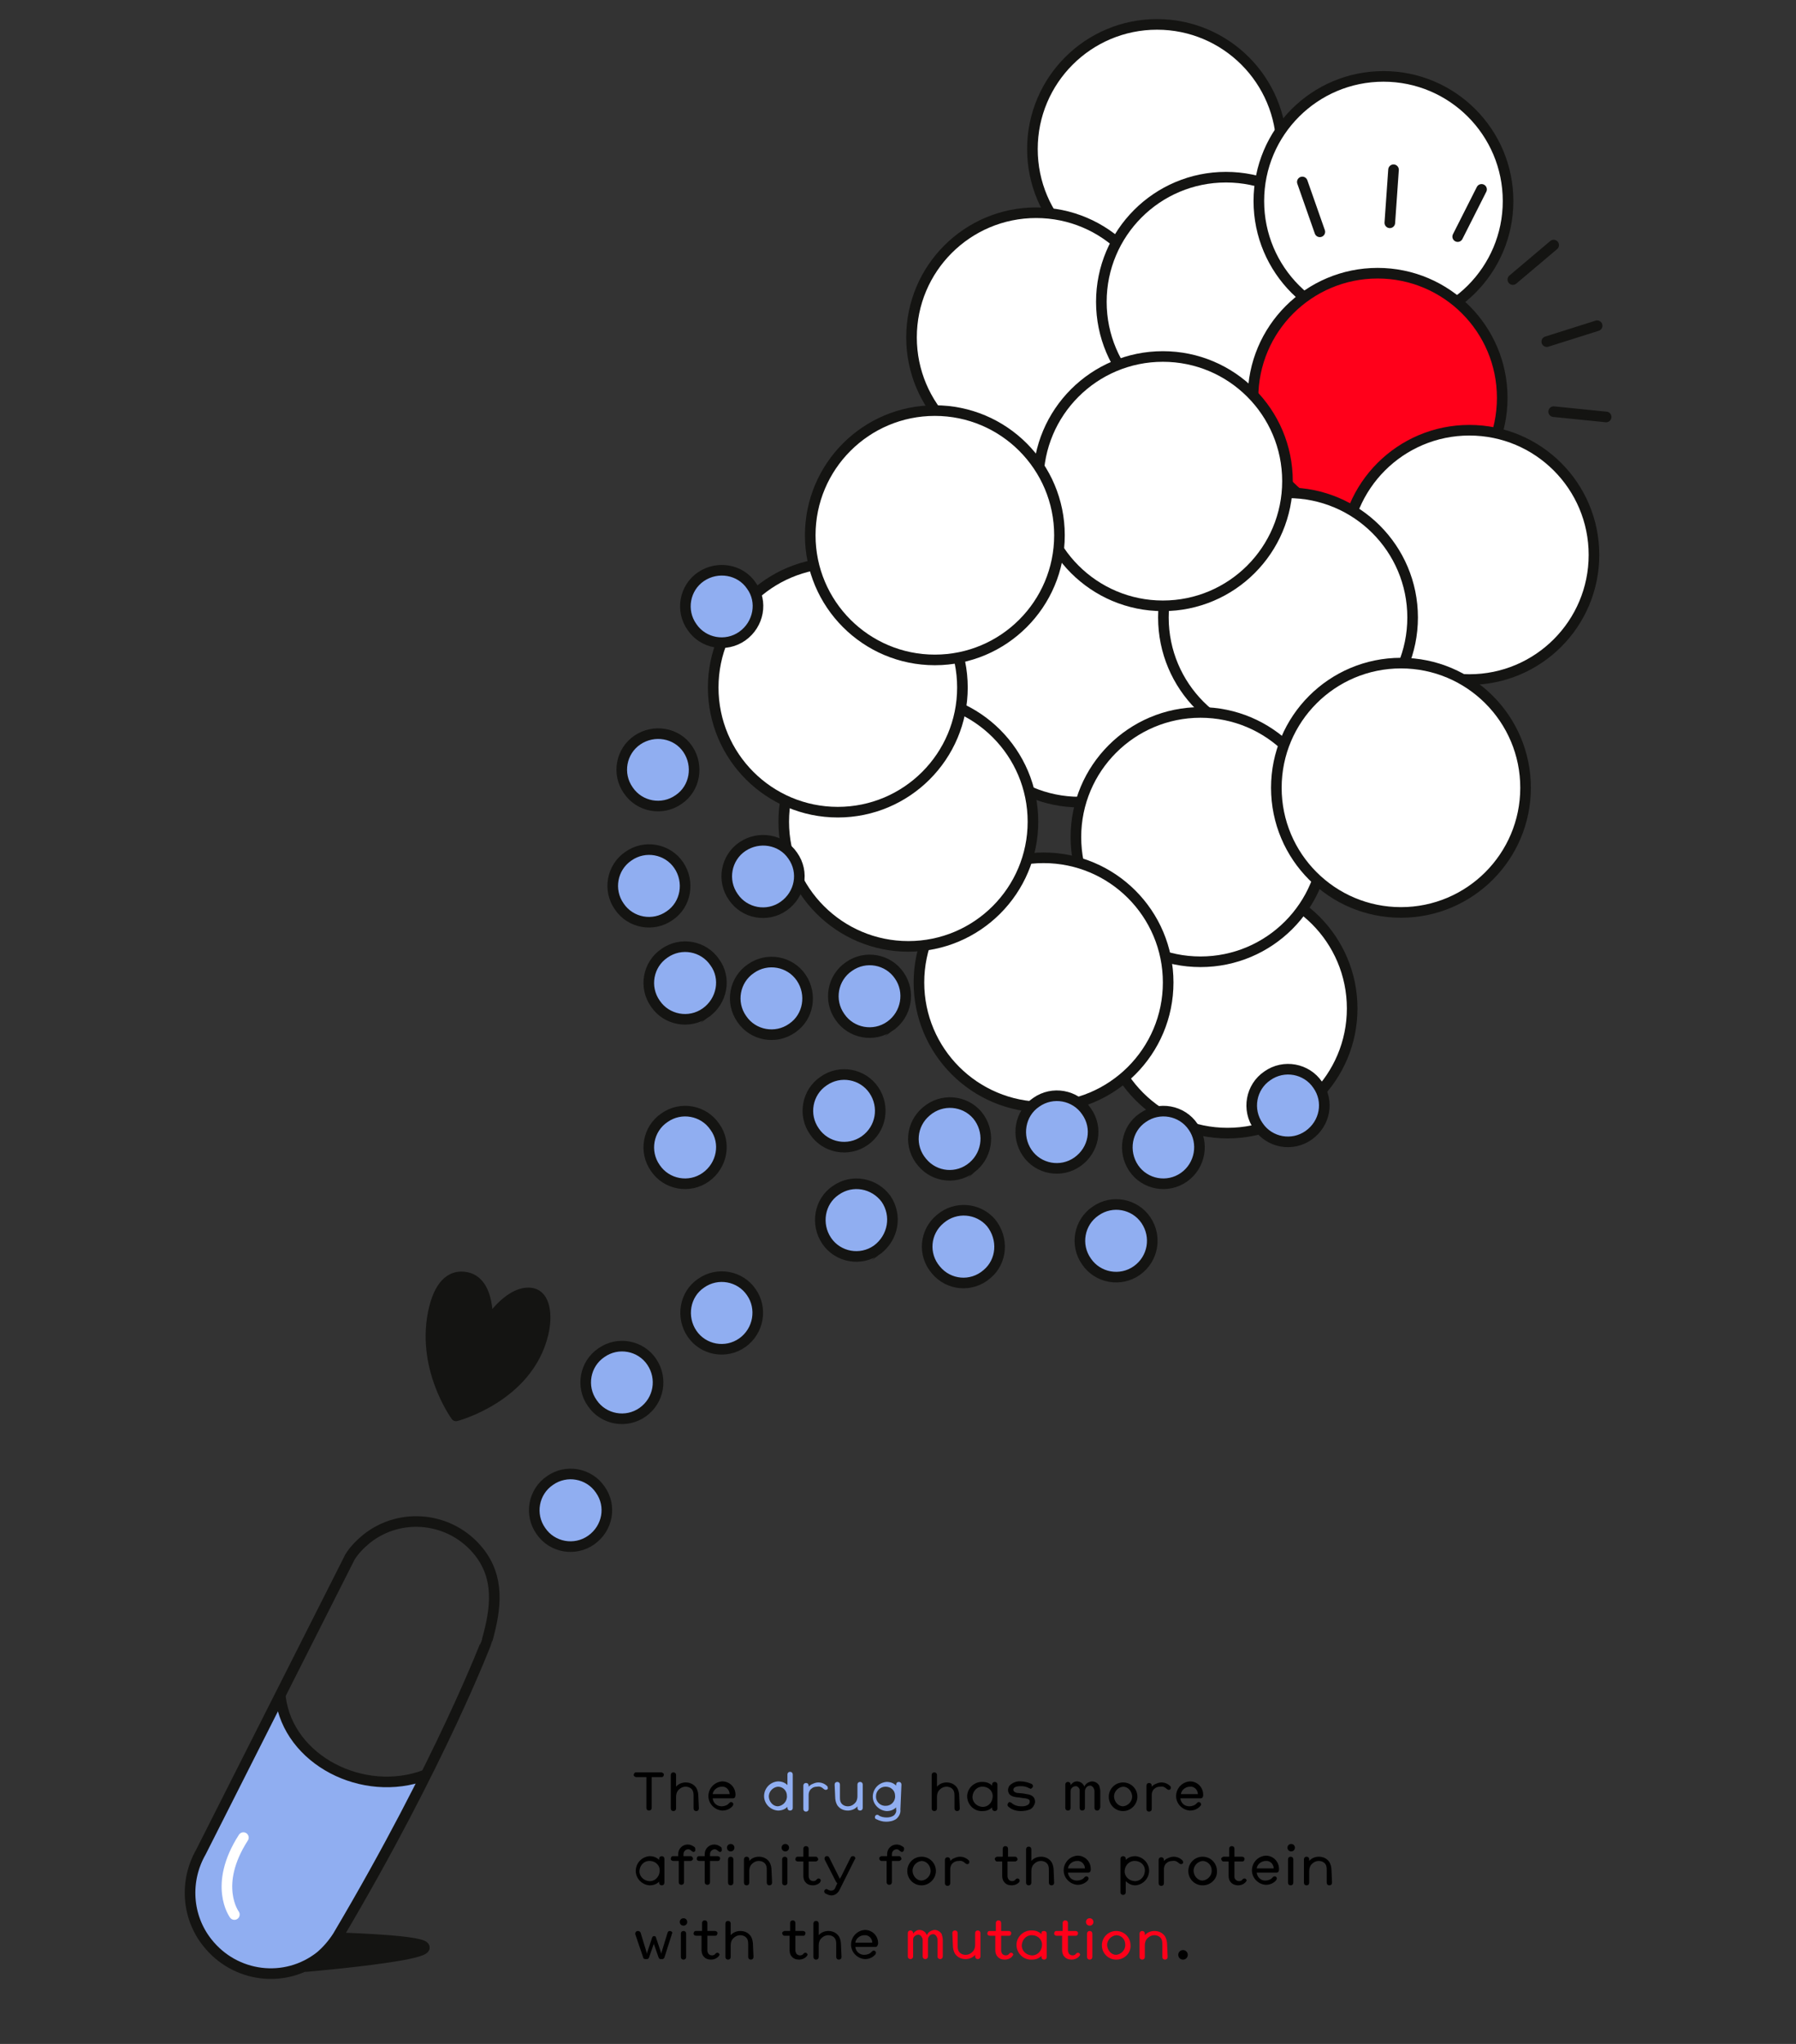 <?xml version="1.0" encoding="UTF-8"?> <!-- Generator: Adobe Illustrator 23.1.1, SVG Export Plug-In . SVG Version: 6.00 Build 0) --> <svg xmlns="http://www.w3.org/2000/svg" xmlns:xlink="http://www.w3.org/1999/xlink" id="Calque_1" x="0px" y="0px" viewBox="0 0 338.7 385.3" style="enable-background:new 0 0 338.7 385.3;" xml:space="preserve"><rect x="0" y="0" width="338.7" height="385.3" fill="#333333" stroke="none"/> <style type="text/css"> .st0{fill:#FFFFFF;stroke:#141412;stroke-width:2;stroke-linecap:round;stroke-linejoin:round;} .st1{fill:#FF001A;stroke:#141412;stroke-width:2;stroke-linecap:round;stroke-linejoin:round;} .st2{fill:#141412;stroke:#141412;stroke-width:2;stroke-linecap:round;stroke-linejoin:round;} .st3{fill:#90AEF1;} .st4{fill:none;stroke:#141412;stroke-width:2;stroke-linecap:round;stroke-linejoin:round;} .st5{fill:none;stroke:#FFFFFF;stroke-width:2;stroke-linecap:round;stroke-linejoin:round;} .st6{fill:#90AEF1;stroke:#141412;stroke-width:2;stroke-miterlimit:10;} .st7{fill:#FF001A;} </style> <title>TREATMENTPlan de travail 1 copie 16</title> <circle class="st0" cx="218.2" cy="28.1" r="23.5"></circle> <circle class="st0" cx="203.6" cy="127.7" r="23.5"></circle> <circle class="st0" cx="195.4" cy="63.6" r="23.5"></circle> <circle class="st0" cx="231.2" cy="56.9" r="23.5"></circle> <circle class="st0" cx="260.9" cy="37.9" r="23.5"></circle> <circle class="st1" cx="259.8" cy="75" r="23.5"></circle> <circle class="st0" cx="277.1" cy="104.6" r="23.5"></circle> <circle class="st0" cx="242.9" cy="116.4" r="23.5"></circle> <circle class="st0" cx="219.3" cy="90.7" r="23.5"></circle> <circle class="st0" cx="231.5" cy="190.1" r="23.5"></circle> <circle class="st0" cx="226.4" cy="157.8" r="23.5"></circle> <circle class="st0" cx="196.8" cy="185.2" r="23.5"></circle> <circle class="st0" cx="264.2" cy="148.5" r="23.5"></circle> <circle class="st0" cx="171.3" cy="154.9" r="23.5"></circle> <circle class="st0" cx="158" cy="129.6" r="23.5"></circle> <circle class="st0" cx="176.3" cy="100.9" r="23.5"></circle> <path class="st2" d="M57.8,370.7c0,0,45.3-3.9,6.6-5.4C62.6,367.5,60.4,369.3,57.8,370.7z"></path> <path class="st3" d="M52.8,320c1.5,11.8,15.6,19,27.3,14.6L64,364.5c0,0-5.6,10.7-18.2,6.6c0,0-10.8-3.6-10-15.2c0,0,0-2.7,2.3-7.2 L52.8,320z"></path> <path class="st4" d="M52.9,320c1.5,11.8,15.6,19,27.3,14.6"></path> <path class="st5" d="M44.2,360.9c0,0-4.1-5.5,1.7-14.5"></path> <path class="st4" d="M63.7,365c-0.9,1.4-2,2.7-3.3,3.8c-6.6,5.2-16.1,4-21.3-2.6c-3.9-4.9-4.3-11.7-1.2-17.1l28.1-55.6 c0.8-1.3,1.9-2.4,3.1-3.4c6.5-5.2,16-4.1,21.2,2.4c3.9,4.9,3.3,10.5,1.6,16.6C91.9,309.1,83.3,331.9,63.7,365z"></path> <path class="st6" d="M111.5,290.3c-3.1,2.2-7.4,1.4-9.5-1.7c-2.2-3.1-1.4-7.4,1.7-9.5c3.1-2.2,7.4-1.4,9.5,1.7c0,0,0,0,0,0 C115.4,283.9,114.6,288.1,111.5,290.3z"></path> <path class="st6" d="M140,253.1c-3.1,2.2-7.4,1.4-9.5-1.7s-1.4-7.4,1.7-9.5c3.1-2.2,7.4-1.4,9.5,1.7 C143.8,246.6,143.1,250.9,140,253.1C140,253.1,140,253.1,140,253.1z"></path> <path class="st6" d="M133.1,221.9c-3.1,2.2-7.4,1.4-9.5-1.7c-2.2-3.1-1.4-7.4,1.7-9.5c3.1-2.2,7.4-1.4,9.5,1.7 C137,215.4,136.2,219.7,133.1,221.9C133.1,221.9,133.1,221.9,133.1,221.9z"></path> <path class="st6" d="M133.1,190.9c-3.1,2.2-7.4,1.4-9.5-1.7c-2.2-3.1-1.4-7.4,1.7-9.5c3.1-2.2,7.4-1.4,9.5,1.7c0,0,0,0,0,0 C137,184.4,136.2,188.7,133.1,190.9C133.1,190.8,133.1,190.8,133.1,190.9z"></path> <path class="st6" d="M126.3,172.6c-3.1,2.2-7.4,1.4-9.5-1.7c-2.2-3.1-1.4-7.4,1.7-9.5c3.1-2.2,7.4-1.4,9.5,1.7 C130.1,166.2,129.4,170.5,126.3,172.6C126.3,172.6,126.3,172.6,126.3,172.6z"></path> <path class="st6" d="M128,150.7c-3.1,2.2-7.4,1.4-9.5-1.7c-2.2-3.1-1.4-7.4,1.7-9.5s7.4-1.4,9.5,1.7c0,0,0,0,0,0 C131.8,144.3,131.1,148.6,128,150.7C128,150.7,128,150.7,128,150.7z"></path> <path class="st6" d="M140,119.9c-3.1,2.2-7.4,1.4-9.5-1.7c-2.2-3.1-1.4-7.4,1.7-9.5s7.4-1.4,9.5,1.7c0,0,0,0,0,0 C143.9,113.4,143.1,117.7,140,119.9z"></path> <path class="st6" d="M149.4,193.8c-3.1,2.2-7.4,1.4-9.5-1.7c-2.2-3.1-1.4-7.4,1.7-9.5c3.1-2.2,7.4-1.4,9.5,1.7c0,0,0,0,0,0 C153.2,187.4,152.5,191.7,149.4,193.8z"></path> <path class="st6" d="M163.1,215c-3.1,2.2-7.4,1.4-9.5-1.7c-2.2-3.1-1.4-7.4,1.7-9.5c3.1-2.2,7.4-1.4,9.5,1.7c0,0,0,0,0,0 C166.9,208.6,166.2,212.8,163.1,215z"></path> <path class="st6" d="M183.5,219.9c-2.9,2.5-7.2,2.1-9.6-0.8c-2.5-2.9-2.1-7.2,0.8-9.6c2.9-2.5,7.2-2.1,9.6,0.7 C186.7,213.1,186.4,217.4,183.5,219.9C183.5,219.8,183.5,219.8,183.5,219.9z"></path> <path class="st6" d="M165.4,235.6c-3.1,2.2-7.4,1.4-9.5-1.7s-1.4-7.4,1.7-9.5c3.1-2.2,7.3-1.4,9.5,1.6 C169.2,229.1,168.5,233.3,165.4,235.6C165.4,235.5,165.4,235.5,165.4,235.6z"></path> <path class="st6" d="M186.1,240.2c-2.9,2.5-7.2,2.1-9.6-0.8c-2.5-2.9-2.1-7.2,0.8-9.6c2.9-2.5,7.2-2.1,9.6,0.7 C189.3,233.5,189,237.8,186.1,240.2z"></path> <path class="st6" d="M203.2,219c-3.1,2.2-7.4,1.4-9.5-1.7s-1.4-7.4,1.7-9.5c3.1-2.2,7.4-1.4,9.5,1.7 C207.1,212.6,206.3,216.8,203.2,219C203.2,219,203.2,219,203.2,219z"></path> <path class="st6" d="M223.3,221.9c-3.1,2.2-7.4,1.4-9.5-1.7s-1.4-7.4,1.7-9.5c3.1-2.2,7.4-1.4,9.5,1.7 C227.1,215.4,226.4,219.7,223.3,221.9C223.3,221.9,223.3,221.9,223.3,221.9z"></path> <path class="st6" d="M214.4,239.5c-3.1,2.2-7.4,1.4-9.5-1.7c-2.2-3.1-1.4-7.4,1.7-9.5c3.1-2.2,7.4-1.4,9.5,1.7c0,0,0,0,0,0 C218.2,233.1,217.5,237.3,214.4,239.5z"></path> <path class="st6" d="M246.8,214c-3.1,2.2-7.4,1.4-9.5-1.7c-2.2-3.1-1.4-7.4,1.7-9.5c3.1-2.2,7.4-1.4,9.5,1.7c0,0,0,0,0,0 C250.7,207.6,249.9,211.8,246.8,214z"></path> <path class="st6" d="M167.9,193.4c-3.1,2.2-7.4,1.4-9.5-1.7c-2.2-3.1-1.4-7.4,1.7-9.5c3.1-2.2,7.4-1.4,9.5,1.7c0,0,0,0,0,0 C171.7,186.9,171,191.2,167.9,193.4C167.9,193.3,167.9,193.3,167.9,193.4z"></path> <path class="st6" d="M147.8,170.8c-3.1,2.2-7.4,1.4-9.5-1.7c-2.2-3.1-1.4-7.4,1.7-9.5s7.4-1.4,9.5,1.7c0,0,0,0,0,0 C151.7,164.4,150.9,168.6,147.8,170.8z"></path> <path class="st6" d="M121.2,266.2c-3.1,2.2-7.4,1.4-9.5-1.7c-2.2-3.1-1.4-7.4,1.7-9.5c3.1-2.2,7.4-1.4,9.5,1.7c0,0,0,0,0,0 C125,259.8,124.3,264,121.2,266.2z"></path> <path class="st2" d="M86,266.9c0,0,13.5-3.5,16.4-15.4c0.9-3.7,0.3-7.2-2-7.7c-3.8-0.8-7.9,4.6-8.5,6.2c0,0,0.9-9.3-4.9-9.3 c-1.3,0-3.8,0.6-5.1,5.9C79.2,257.6,86,266.9,86,266.9z"></path> <line class="st4" x1="293" y1="77.6" x2="302.9" y2="78.6"></line> <line class="st4" x1="291.7" y1="64.4" x2="301.2" y2="61.4"></line> <line class="st4" x1="285.3" y1="52.7" x2="293" y2="46.2"></line> <line class="st4" x1="274.9" y1="44.6" x2="279.4" y2="35.7"></line> <line class="st4" x1="262.1" y1="42" x2="262.8" y2="32"></line> <line class="st4" x1="248.9" y1="43.7" x2="245.6" y2="34.3"></line> <path d="M124.8,335h-1.9v5.8c0,0.3-0.2,0.5-0.5,0.5s-0.5-0.2-0.5-0.5V335H120c-0.2,0-0.5-0.2-0.5-0.4c0-0.2,0.2-0.5,0.4-0.5 c0,0,0,0,0,0h4.8c0.2,0,0.5,0.2,0.5,0.4C125.2,334.8,125,335,124.8,335C124.8,335,124.8,335,124.8,335z"></path> <path d="M131.8,340.9c0,0.3-0.2,0.5-0.5,0.5s-0.5-0.2-0.5-0.5v-2.3c0-0.3,0-0.6-0.1-0.9c-0.2-0.6-0.8-0.9-1.4-0.9 c-0.6,0-1.1,0.3-1.5,0.8c-0.2,0.3-0.3,0.7-0.3,1.1v2.2c0,0.3-0.2,0.5-0.5,0.5s-0.5-0.2-0.5-0.5v-6.3c0-0.3,0.2-0.5,0.5-0.5 s0.5,0.2,0.5,0.5v2.2c0.4-0.5,1.1-0.8,1.8-0.8c0.8,0,1.5,0.3,2,1c0.3,0.5,0.4,1.1,0.4,1.6L131.8,340.9z"></path> <path d="M138.2,339h-3.8c0.1,0.9,0.8,1.5,1.7,1.5c0.5,0,1.1-0.2,1.4-0.6c0.1-0.1,0.2-0.2,0.4-0.2c0.2,0,0.4,0.2,0.4,0.4c0,0,0,0,0,0 c0,0.1-0.1,0.2-0.1,0.3c-0.5,0.6-1.2,0.9-2,0.9c-1.5-0.1-2.7-1.4-2.6-2.9c0.1-1.4,1.2-2.5,2.6-2.6c1.4,0,2.5,1.1,2.5,2.5 c0,0,0,0.1,0,0.1C138.7,338.8,138.5,339,138.2,339C138.2,339,138.2,339,138.2,339z M136.1,336.8c-0.8,0-1.6,0.6-1.7,1.4h3.2 C137.6,337.4,136.9,336.7,136.1,336.8L136.1,336.8z"></path> <path class="st3" d="M149,341.3c-0.3,0-0.5-0.2-0.5-0.5l0,0v-0.2c-0.5,0.5-1.1,0.7-1.8,0.7c-1.5-0.1-2.7-1.4-2.6-2.9 c0.1-1.4,1.2-2.5,2.6-2.6c0.7,0,1.3,0.2,1.8,0.7v-2c0-0.3,0.2-0.5,0.5-0.5s0.5,0.2,0.5,0.5v6.3C149.5,341.2,149.2,341.3,149,341.3z M146.7,336.8c-1,0.1-1.8,1-1.7,2c0.1,0.9,0.8,1.7,1.7,1.7c1-0.1,1.8-1,1.7-2C148.4,337.6,147.7,336.8,146.7,336.8z"></path> <path class="st3" d="M155.7,337.4c-0.1,0-0.3-0.1-0.4-0.2c-0.3-0.3-0.7-0.5-1.2-0.4c-0.4,0-0.8,0.1-1.1,0.4 c-0.3,0.2-0.5,0.7-0.5,1.1v2.7c0,0.3-0.2,0.5-0.5,0.5s-0.5-0.2-0.5-0.5v-4.4c0-0.3,0.2-0.5,0.5-0.5s0.5,0.2,0.5,0.5v0.2 c0.2-0.2,0.4-0.4,0.7-0.5c0.4-0.2,0.8-0.3,1.1-0.3c0.6,0,1.2,0.2,1.7,0.7c0.1,0.1,0.1,0.2,0.1,0.3 C156.2,337.2,156,337.4,155.7,337.4C155.7,337.4,155.7,337.4,155.7,337.4z"></path> <path class="st3" d="M157.4,336.4c0-0.3,0.2-0.5,0.5-0.5s0.5,0.2,0.5,0.5v2.3c0,0.3,0,0.6,0.1,0.9c0.2,0.6,0.8,0.9,1.4,0.9 c0.6,0,1.1-0.3,1.5-0.8c0.2-0.3,0.3-0.7,0.3-1.1v-2.2c0-0.3,0.2-0.5,0.5-0.5s0.5,0.2,0.5,0.5v4.4c0,0.3-0.2,0.5-0.5,0.5 s-0.5-0.2-0.5-0.5v-0.3c-0.4,0.5-1.1,0.8-1.8,0.8c-0.8,0-1.5-0.3-2-1c-0.3-0.5-0.4-1.1-0.4-1.6L157.4,336.4z"></path> <path class="st3" d="M169.8,341.1c0.1,0.7-0.3,1.4-0.8,1.8c-0.6,0.4-1.3,0.5-1.9,0.5c-0.7,0-1.3-0.2-1.9-0.5 c-0.2-0.1-0.2-0.2-0.2-0.4c0-0.2,0.2-0.4,0.4-0.4c0,0,0,0,0,0c0.1,0,0.2,0,0.3,0.1c0.4,0.3,1,0.4,1.5,0.4c0.5,0,1-0.1,1.4-0.4 c0.3-0.3,0.5-0.7,0.4-1.1v-0.4c-0.5,0.5-1.1,0.7-1.8,0.7c-1.5-0.1-2.7-1.4-2.6-2.9c0.1-1.4,1.2-2.5,2.6-2.6c0.7,0,1.3,0.2,1.8,0.7 v-0.2c0-0.3,0.2-0.5,0.5-0.5s0.5,0.2,0.5,0.5L169.8,341.1z M167,336.8c-1,0-1.8,0.8-1.8,1.8c0,0,0,0,0,0.1c0,1,0.9,1.8,1.9,1.7 c1,0,1.8-0.9,1.7-1.9C168.8,337.5,168,336.8,167,336.8z"></path> <path d="M181,340.9c0,0.3-0.2,0.5-0.5,0.5s-0.5-0.2-0.5-0.5v-2.3c0-0.3,0-0.6-0.1-0.9c-0.2-0.6-0.8-0.9-1.4-0.9 c-0.6,0-1.1,0.3-1.5,0.8c-0.2,0.3-0.3,0.7-0.3,1.1v2.2c0,0.3-0.2,0.5-0.5,0.5s-0.5-0.2-0.5-0.5v-6.3c0-0.3,0.2-0.5,0.5-0.5 s0.5,0.2,0.5,0.5v2.2c0.4-0.5,1.1-0.8,1.8-0.8c0.8,0,1.5,0.3,2,1c0.3,0.5,0.4,1.1,0.4,1.6L181,340.9z"></path> <path d="M188.1,340.9c0,0.3-0.2,0.5-0.5,0.5s-0.5-0.2-0.5-0.5v-0.2c-0.5,0.5-1.1,0.7-1.8,0.7c-1.5,0.1-2.8-1.1-2.9-2.6 c-0.1-1.5,1.1-2.8,2.6-2.9c0.1,0,0.2,0,0.3,0c0.7,0,1.3,0.2,1.8,0.7v-0.2c0-0.3,0.2-0.5,0.5-0.5l0,0c0.3,0,0.5,0.2,0.5,0.5 L188.1,340.9z M185.4,336.8c-1-0.1-1.9,0.7-2,1.8c-0.1,1,0.7,1.9,1.8,2c1,0.1,1.9-0.7,2-1.8c0,0,0-0.1,0-0.1c0.1-1-0.7-1.8-1.7-1.9 C185.5,336.8,185.4,336.8,185.4,336.8z"></path> <path d="M194.2,341.1c-0.5,0.2-1.1,0.3-1.7,0.3c-0.9,0-1.8-0.3-2.4-0.9c-0.1-0.1-0.1-0.2-0.1-0.3c0-0.2,0.2-0.5,0.4-0.5c0,0,0,0,0,0 c0.1,0,0.2,0.1,0.3,0.1c0.5,0.5,1.2,0.7,1.9,0.7c0.4,0,0.7,0,1.1-0.2c0.3-0.1,0.5-0.4,0.5-0.7c0-0.4-0.3-0.5-0.8-0.6 c-0.3,0-1.3-0.2-1.6-0.2c-0.9-0.1-1.7-0.4-1.7-1.4c0-0.2,0.1-0.5,0.2-0.7c0.5-0.6,1.4-1,2.2-0.9c0.7,0,1.4,0.2,2.1,0.5 c0.1,0.1,0.2,0.2,0.2,0.4c0,0.2-0.2,0.4-0.4,0.5c-0.1,0-0.2-0.1-0.3-0.1c-0.5-0.3-1-0.4-1.6-0.4c-1.2,0-1.4,0.4-1.4,0.7 s0.4,0.6,1,0.6c0.3,0,1.1,0.1,1.5,0.2c0.8,0.1,1.6,0.4,1.6,1.5C195.1,340.3,194.7,340.9,194.2,341.1z"></path> <path d="M206.9,341.3c-0.3,0-0.5-0.2-0.5-0.5l0,0v-3c0-0.2,0-0.4-0.1-0.6c-0.1-0.3-0.4-0.6-0.7-0.6c-0.4,0-0.7,0.2-0.9,0.6 c-0.1,0.2-0.1,0.4-0.1,0.7v2.9c0,0.3-0.2,0.5-0.5,0.5s-0.5-0.2-0.5-0.5v-3c0-0.2,0-0.4,0-0.5c-0.1-0.3-0.4-0.6-0.7-0.6 c-0.4,0-0.7,0.2-0.9,0.5c-0.1,0.2-0.1,0.4-0.1,0.6v3c0,0.3-0.2,0.5-0.5,0.5s-0.5-0.2-0.5-0.5v-4.4c0-0.3,0.2-0.5,0.5-0.5 s0.5,0.2,0.5,0.5l0,0v0.1c0.3-0.4,0.7-0.7,1.2-0.7c0.6,0,1.2,0.4,1.4,1c0.2-0.6,0.8-0.9,1.4-1c0.6,0,1.1,0.3,1.4,0.8 c0.1,0.4,0.2,0.7,0.2,1.1v3C207.4,341.1,207.2,341.3,206.9,341.3C206.9,341.3,206.9,341.3,206.9,341.3z"></path> <path d="M211.8,341.4c-1.5,0-2.7-1.2-2.7-2.7c0-1.5,1.2-2.7,2.7-2.7c1.5,0,2.7,1.2,2.7,2.7C214.5,340.1,213.3,341.4,211.8,341.4 C211.8,341.4,211.8,341.4,211.8,341.4z M211.8,336.8c-1,0.1-1.8,1-1.7,2c0.1,0.9,0.8,1.7,1.7,1.7c1-0.1,1.8-1,1.7-2 C213.4,337.6,212.7,336.8,211.8,336.8z"></path> <path d="M220.4,337.4c-0.1,0-0.3-0.1-0.4-0.2c-0.3-0.3-0.7-0.5-1.2-0.4c-0.4,0-0.8,0.1-1.1,0.4c-0.3,0.2-0.5,0.7-0.5,1.1v2.7 c0,0.3-0.2,0.5-0.5,0.5s-0.5-0.2-0.5-0.5v-4.4c0-0.3,0.2-0.5,0.5-0.5s0.5,0.2,0.5,0.5v0.2c0.2-0.2,0.4-0.4,0.7-0.5 c0.4-0.2,0.8-0.3,1.1-0.3c0.6,0,1.2,0.2,1.7,0.7c0.1,0.1,0.1,0.2,0.1,0.3C220.8,337.2,220.7,337.4,220.4,337.4 C220.4,337.4,220.4,337.4,220.4,337.4z"></path> <path d="M226.4,339h-3.8c0.1,0.9,0.8,1.5,1.7,1.5c0.5,0,1.1-0.2,1.4-0.6c0.1-0.1,0.2-0.2,0.4-0.2c0.2,0,0.4,0.2,0.4,0.4c0,0,0,0,0,0 c0,0.1,0,0.2-0.1,0.3c-0.5,0.6-1.2,0.9-2,0.9c-1.5-0.1-2.7-1.4-2.6-2.9c0.1-1.4,1.2-2.5,2.6-2.6c1.4,0,2.5,1.1,2.5,2.5 c0,0,0,0.1,0,0.1C226.9,338.8,226.7,339,226.4,339C226.5,339,226.5,339,226.4,339z M224.4,336.8c-0.8,0-1.6,0.6-1.7,1.4h3.2 C225.9,337.4,225.2,336.7,224.4,336.8z"></path> <path d="M125.3,354.9c0,0.3-0.2,0.5-0.5,0.5s-0.5-0.2-0.5-0.5v-0.2c-0.5,0.5-1.1,0.7-1.8,0.7c-1.5-0.1-2.7-1.4-2.6-2.9 c0.1-1.4,1.2-2.5,2.6-2.6c0.7,0,1.3,0.2,1.8,0.7v-0.2c0-0.3,0.2-0.5,0.5-0.5l0,0c0.3,0,0.5,0.2,0.5,0.5L125.3,354.9z M122.6,350.8 c-1-0.1-1.9,0.7-2,1.8c-0.1,1,0.7,1.9,1.8,2c1,0.1,1.9-0.7,2-1.8c0,0,0-0.1,0-0.1c0.1-1-0.7-1.8-1.7-1.9 C122.7,350.8,122.6,350.8,122.6,350.8z"></path> <path d="M130.8,349.1c-0.1,0-0.3-0.1-0.4-0.2c-0.2-0.2-0.4-0.3-0.6-0.3c-0.5,0-0.9,0.4-0.9,0.9c0,0,0,0,0,0v0.4h1.4 c0.2,0,0.4,0.3,0.4,0.5c0,0.2-0.2,0.3-0.4,0.4H129v4c0,0.3-0.2,0.5-0.5,0.5s-0.5-0.2-0.5-0.5v-4h-1c-0.2,0-0.5-0.1-0.5-0.4 c0-0.2,0.1-0.5,0.4-0.5c0,0,0.1,0,0.1,0h0.9v-0.4c0-1,0.8-1.8,1.8-1.8c0.5,0,0.9,0.2,1.3,0.5c0.1,0.1,0.1,0.2,0.1,0.3 C131.2,348.9,131,349.1,130.8,349.1z"></path> <path d="M135.8,349.1c-0.1,0-0.3-0.1-0.4-0.2c-0.2-0.2-0.4-0.3-0.6-0.3c-0.5,0-0.9,0.4-0.9,0.9c0,0,0,0,0,0v0.4h1.4 c0.2,0,0.5,0.1,0.5,0.4c0,0.2-0.1,0.5-0.4,0.5c0,0-0.1,0-0.1,0h-1.4v4c0,0.3-0.2,0.5-0.5,0.5s-0.5-0.2-0.5-0.5v-4h-1 c-0.2,0-0.5-0.1-0.5-0.4c0-0.2,0.1-0.5,0.4-0.5c0,0,0.1,0,0.1,0h1v-0.4c0-1,0.8-1.8,1.8-1.8c0.5,0,0.9,0.2,1.3,0.5 c0.1,0.1,0.1,0.2,0.1,0.3C136.2,348.9,136,349.1,135.8,349.1C135.8,349.1,135.8,349.1,135.8,349.1z"></path> <path d="M137.8,349c-0.4,0-0.7-0.3-0.7-0.7s0.3-0.7,0.7-0.7s0.7,0.3,0.7,0.7C138.5,348.7,138.2,349,137.8,349z M138.3,354.9 c0,0.3-0.2,0.5-0.5,0.5s-0.5-0.2-0.5-0.5v-4.4c0-0.3,0.2-0.5,0.5-0.5s0.5,0.2,0.5,0.5V354.9z"></path> <path d="M145.6,354.9c0,0.3-0.2,0.5-0.5,0.5s-0.5-0.2-0.5-0.5v-2.3c0-0.3,0-0.6-0.1-0.9c-0.2-0.6-0.8-0.9-1.4-0.9 c-0.6,0-1.1,0.3-1.5,0.8c-0.2,0.3-0.3,0.7-0.3,1.1v2.2c0,0.3-0.2,0.5-0.5,0.5s-0.5-0.2-0.5-0.5v-4.4c0-0.3,0.2-0.5,0.5-0.5 s0.5,0.2,0.5,0.5l0,0v0.3c0.4-0.5,1.1-0.8,1.8-0.8c0.8,0,1.5,0.3,2,1c0.3,0.5,0.4,1.1,0.4,1.6L145.6,354.9z"></path> <path d="M148.1,349c-0.4,0-0.7-0.3-0.7-0.7s0.3-0.7,0.7-0.7s0.7,0.3,0.7,0.7C148.8,348.7,148.5,349,148.1,349z M148.5,354.9 c0,0.3-0.2,0.5-0.5,0.5s-0.5-0.2-0.5-0.5v-4.4c0-0.3,0.2-0.5,0.5-0.5s0.5,0.2,0.5,0.5V354.9z"></path> <path d="M154.6,354.9c-0.3,0.3-0.8,0.5-1.3,0.5c-0.6,0-1.1-0.2-1.4-0.6c-0.3-0.3-0.4-0.8-0.4-1.2v-2.7h-1c-0.2,0-0.5-0.1-0.5-0.4 c0-0.2,0.1-0.5,0.4-0.5c0,0,0.1,0,0.1,0h1v-1.5c0-0.3,0.2-0.5,0.5-0.5s0.5,0.2,0.5,0.5l0,0v1.5h1.4c0.2,0,0.4,0.3,0.4,0.5 c0,0.2-0.2,0.3-0.4,0.4h-1.4v2.8c0,0.2,0.1,0.4,0.2,0.6c0.2,0.2,0.4,0.3,0.7,0.3c0.2,0,0.5-0.1,0.6-0.3c0.1-0.1,0.2-0.2,0.4-0.2 c0.2,0,0.4,0.2,0.4,0.4c0,0,0,0,0,0C154.7,354.7,154.7,354.8,154.6,354.9z"></path> <path d="M158.2,353.8c0.1,0.1,0.1,0.3,0.2,0.4l0,0c0-0.1,0.1-0.3,0.2-0.4l1.8-3.6c0.1-0.2,0.2-0.3,0.4-0.3c0.1,0,0.1,0,0.2,0 c0.2,0.1,0.3,0.2,0.3,0.4c0,0.1,0,0.1-0.1,0.2l-2.9,5.8c-0.3,0.6-0.9,1-1.5,1c-0.4,0-0.8-0.2-1.2-0.4c-0.2-0.2-0.2-0.4-0.1-0.6 c0.1-0.1,0.2-0.2,0.3-0.2c0.1,0,0.2,0,0.3,0.1c0.2,0.1,0.4,0.2,0.6,0.2c0.4,0,0.7-0.2,0.8-0.5l0.4-0.9c-0.1-0.1-0.1-0.1-0.2-0.2 l-2.2-4.3c0-0.1,0-0.1,0-0.2c0-0.2,0.1-0.3,0.3-0.4c0.1,0,0.1,0,0.2,0c0.2,0,0.3,0.1,0.4,0.3L158.2,353.8z"></path> <path d="M170.1,349.1c-0.1,0-0.3-0.1-0.4-0.2c-0.2-0.2-0.4-0.3-0.6-0.3c-0.5,0-0.9,0.4-0.9,0.9c0,0,0,0,0,0v0.4h1.4 c0.2,0,0.4,0.3,0.4,0.5c0,0.2-0.2,0.3-0.4,0.4h-1.4v4c0,0.3-0.2,0.5-0.5,0.5s-0.5-0.2-0.5-0.5v-4h-1c-0.2,0-0.4-0.3-0.4-0.5 c0-0.2,0.2-0.3,0.4-0.4h1.1v-0.4c0-1,0.8-1.8,1.8-1.8c0.5,0,0.9,0.2,1.3,0.5c0.1,0.1,0.1,0.2,0.1,0.3 C170.5,348.9,170.3,349.1,170.1,349.1C170.1,349.1,170.1,349.1,170.1,349.1z"></path> <path d="M173.8,355.4c-1.5,0-2.7-1.2-2.7-2.7c0-1.5,1.2-2.7,2.7-2.7c1.5,0,2.7,1.2,2.7,2.7C176.5,354.1,175.3,355.4,173.8,355.4 C173.8,355.4,173.8,355.4,173.8,355.4z M173.8,350.8c-1,0.1-1.8,1-1.7,2c0.1,0.9,0.8,1.7,1.7,1.7c1-0.1,1.8-1,1.7-2 C175.4,351.6,174.7,350.8,173.8,350.8z"></path> <path d="M182.4,351.4c-0.1,0-0.3-0.1-0.4-0.2c-0.3-0.3-0.7-0.5-1.2-0.4c-0.4,0-0.8,0.1-1.1,0.4c-0.3,0.2-0.5,0.7-0.5,1.1v2.7 c0,0.3-0.2,0.5-0.5,0.5s-0.5-0.2-0.5-0.5v-4.4c0-0.3,0.2-0.5,0.5-0.5s0.5,0.2,0.5,0.5l0,0v0.2c0.2-0.2,0.4-0.4,0.7-0.5 c0.4-0.2,0.8-0.3,1.1-0.3c0.6,0,1.2,0.2,1.7,0.7c0.1,0.1,0.1,0.2,0.1,0.3C182.8,351.2,182.7,351.4,182.4,351.4 C182.4,351.4,182.4,351.4,182.4,351.4z"></path> <path d="M192.1,354.9c-0.3,0.3-0.8,0.5-1.3,0.5c-0.6,0-1.1-0.2-1.4-0.6c-0.3-0.3-0.4-0.8-0.4-1.2v-2.7h-1c-0.2,0-0.4-0.3-0.4-0.5 c0-0.2,0.2-0.3,0.4-0.4h1.1v-1.5c0-0.3,0.2-0.5,0.5-0.5s0.5,0.2,0.5,0.5l0,0v1.5h1.4c0.2,0,0.4,0.3,0.4,0.5c0,0.2-0.2,0.3-0.4,0.4 H190v2.8c0,0.2,0.1,0.4,0.2,0.6c0.2,0.2,0.4,0.3,0.7,0.3c0.2,0,0.5-0.1,0.6-0.3c0.1-0.1,0.2-0.2,0.4-0.2c0.2,0,0.4,0.2,0.4,0.4 c0,0,0,0,0,0C192.3,354.7,192.2,354.8,192.1,354.9z"></path> <path d="M198.8,354.9c0,0.3-0.2,0.5-0.5,0.5s-0.5-0.2-0.5-0.5v-2.3c0-0.3,0-0.6-0.1-0.9c-0.2-0.6-0.8-0.9-1.4-0.9 c-0.6,0-1.1,0.3-1.5,0.8c-0.2,0.3-0.3,0.7-0.3,1.1v2.2c0,0.3-0.2,0.5-0.5,0.5s-0.5-0.2-0.5-0.5v-6.3c0-0.3,0.2-0.5,0.5-0.5 s0.5,0.2,0.5,0.5v2.2c0.4-0.5,1.1-0.8,1.8-0.8c0.8,0,1.5,0.3,2,1c0.3,0.5,0.4,1.1,0.4,1.6L198.8,354.9z"></path> <path d="M205.2,353h-3.8c0.1,0.9,0.8,1.5,1.7,1.5c0.5,0,1.1-0.2,1.4-0.6c0.1-0.1,0.2-0.2,0.4-0.2c0.2,0,0.4,0.2,0.4,0.4c0,0,0,0,0,0 c0,0.1-0.1,0.2-0.1,0.3c-0.5,0.6-1.2,0.9-2,0.9c-1.5-0.1-2.7-1.4-2.6-2.9c0.1-1.4,1.2-2.5,2.6-2.6c1.4,0,2.5,1.1,2.5,2.5 c0,0,0,0.1,0,0.1C205.7,352.8,205.5,353,205.2,353C205.2,353,205.2,353,205.2,353z M203.1,350.8c-0.8,0-1.6,0.6-1.7,1.4h3.2 C204.6,351.4,203.9,350.7,203.1,350.8z"></path> <path d="M214.1,355.4c-0.7,0-1.3-0.3-1.8-0.8v2.1c0,0.3-0.2,0.5-0.5,0.5s-0.5-0.2-0.5-0.5v-6.3c0-0.3,0.2-0.5,0.5-0.5 s0.5,0.2,0.5,0.5l0,0v0.2c0.5-0.5,1.1-0.7,1.8-0.7c1.5,0.1,2.7,1.4,2.6,2.9C216.6,354.2,215.5,355.3,214.1,355.4L214.1,355.4z M214.1,350.8c-1-0.1-1.9,0.7-2,1.8c-0.1,1,0.7,1.9,1.8,2c1,0.1,1.9-0.7,2-1.8c0,0,0-0.1,0-0.1c0.1-1-0.7-1.8-1.7-1.9 C214.2,350.8,214.2,350.8,214.1,350.8L214.1,350.8z"></path> <path d="M222.7,351.4c-0.1,0-0.3-0.1-0.4-0.2c-0.3-0.3-0.7-0.5-1.2-0.4c-0.4,0-0.8,0.1-1.1,0.4c-0.3,0.2-0.5,0.7-0.5,1.1v2.7 c0,0.3-0.2,0.5-0.5,0.5s-0.5-0.2-0.5-0.5v-4.4c0-0.3,0.2-0.5,0.5-0.5s0.5,0.2,0.5,0.5l0,0v0.2c0.2-0.2,0.4-0.4,0.7-0.5 c0.4-0.2,0.8-0.3,1.1-0.3c0.6,0,1.2,0.2,1.7,0.7c0.1,0.1,0.1,0.2,0.1,0.3C223.2,351.2,223,351.4,222.7,351.4 C222.8,351.4,222.7,351.4,222.7,351.4z"></path> <path d="M226.8,355.4c-1.5,0-2.7-1.2-2.7-2.7c0-1.5,1.2-2.7,2.7-2.7s2.7,1.2,2.7,2.7l0,0C229.6,354.1,228.4,355.4,226.8,355.4 C226.8,355.4,226.8,355.4,226.8,355.4z M226.8,350.8c-1,0.1-1.8,1-1.7,2c0.1,0.9,0.8,1.7,1.7,1.7c1-0.1,1.8-1,1.7-2 C228.5,351.6,227.7,350.8,226.8,350.8z"></path> <path d="M234.8,354.9c-0.3,0.3-0.8,0.5-1.3,0.5c-0.5,0-1.1-0.2-1.4-0.6c-0.3-0.3-0.4-0.8-0.4-1.2v-2.7h-1c-0.2,0-0.4-0.3-0.4-0.5 c0-0.2,0.2-0.3,0.4-0.4h1.1v-1.5c0-0.3,0.2-0.5,0.5-0.5s0.5,0.2,0.5,0.5l0,0v1.5h1.4c0.2,0,0.5,0.1,0.5,0.4c0,0.2-0.1,0.5-0.4,0.5 c0,0-0.1,0-0.1,0h-1.4v2.8c0,0.2,0,0.4,0.2,0.6c0.2,0.2,0.4,0.3,0.7,0.3c0.2,0,0.5-0.1,0.6-0.3c0.1-0.1,0.2-0.2,0.4-0.2 c0.2,0,0.4,0.2,0.4,0.4c0,0,0,0,0,0C235,354.7,234.9,354.8,234.8,354.9z"></path> <path d="M240.8,353H237c0.1,0.9,0.8,1.5,1.6,1.5c0.5,0,1.1-0.2,1.4-0.6c0.1-0.1,0.2-0.2,0.4-0.2c0.2,0,0.4,0.2,0.4,0.4c0,0,0,0,0,0 c0,0.1-0.1,0.2-0.1,0.3c-0.5,0.6-1.2,0.9-2,0.9c-1.5-0.1-2.7-1.4-2.6-2.9c0.1-1.4,1.2-2.5,2.6-2.6c1.4,0,2.5,1.1,2.5,2.5 c0,0,0,0.1,0,0.1C241.2,352.8,241,353,240.8,353C240.8,353,240.8,353,240.8,353z M238.7,350.8c-0.8,0-1.6,0.6-1.7,1.4h3.2 C240.2,351.4,239.5,350.7,238.7,350.8z"></path> <path d="M243.5,349c-0.4,0-0.7-0.3-0.7-0.7s0.3-0.7,0.7-0.7l0,0c0.4,0,0.7,0.3,0.7,0.7S243.9,349,243.5,349z M243.9,354.9 c0,0.3-0.2,0.5-0.5,0.5s-0.5-0.2-0.5-0.5v-4.4c0-0.3,0.2-0.5,0.5-0.5s0.5,0.2,0.5,0.5V354.9z"></path> <path d="M251.2,354.9c0,0.3-0.2,0.5-0.5,0.5s-0.5-0.2-0.5-0.5v-2.3c0-0.3,0-0.6-0.1-0.9c-0.2-0.6-0.8-0.9-1.4-0.9 c-0.6,0-1.1,0.3-1.5,0.8c-0.2,0.3-0.3,0.7-0.3,1.1v2.2c0,0.3-0.2,0.5-0.5,0.5s-0.5-0.2-0.5-0.5v-4.4c0-0.3,0.2-0.5,0.5-0.5 s0.5,0.2,0.5,0.5l0,0v0.3c0.4-0.5,1.1-0.8,1.8-0.8c0.8,0,1.5,0.3,2,1c0.3,0.5,0.4,1.1,0.4,1.6L251.2,354.9z"></path> <path d="M126.7,364.6l-1.4,4.4c-0.1,0.2-0.2,0.3-0.4,0.3h-0.3c-0.2,0-0.3-0.1-0.4-0.3l-0.8-2.3c-0.1-0.2-0.1-0.3-0.1-0.5l0,0 c0,0.2,0,0.3-0.1,0.5l-0.8,2.3c-0.1,0.2-0.2,0.3-0.4,0.3h-0.3c-0.2,0-0.4-0.1-0.4-0.3l-1.5-4.4c0,0,0-0.1,0-0.1 c0-0.3,0.2-0.5,0.5-0.5c0.2,0,0.4,0.1,0.5,0.3l1.1,3.6c0,0.2,0.1,0.3,0.1,0.5l0,0c0-0.2,0-0.3,0.1-0.5l0.9-2.7 c0.1-0.2,0.3-0.3,0.5-0.2c0.1,0,0.2,0.1,0.2,0.2l0.9,2.7c0,0.2,0.1,0.3,0.1,0.5l0,0c0-0.2,0-0.3,0.1-0.5l1.1-3.6 c0.1-0.2,0.2-0.3,0.4-0.3c0.3,0,0.5,0.2,0.5,0.4c0,0,0,0,0,0C126.7,364.5,126.7,364.5,126.7,364.6z"></path> <path d="M128.9,363c-0.4,0-0.7-0.3-0.7-0.7s0.3-0.7,0.7-0.7s0.7,0.3,0.7,0.7C129.6,362.7,129.3,363,128.9,363z M129.4,368.9 c0,0.3-0.2,0.5-0.5,0.5s-0.5-0.2-0.5-0.5v-4.4c0-0.3,0.2-0.5,0.5-0.5s0.5,0.2,0.5,0.5l0,0V368.9z"></path> <path d="M135.4,368.9c-0.3,0.3-0.8,0.5-1.3,0.5c-0.6,0-1.1-0.2-1.4-0.6c-0.3-0.3-0.4-0.8-0.4-1.2v-2.7h-1c-0.2,0-0.5-0.1-0.5-0.4 c0-0.2,0.1-0.5,0.4-0.5c0,0,0.1,0,0.1,0h1.1v-1.5c0-0.3,0.2-0.5,0.5-0.5s0.5,0.2,0.5,0.5l0,0v1.5h1.4c0.2,0,0.5,0.1,0.5,0.4 c0,0.2-0.1,0.5-0.4,0.5c0,0-0.1,0-0.1,0h-1.4v2.8c0,0.2,0.1,0.4,0.2,0.6c0.2,0.2,0.4,0.3,0.7,0.3c0.2,0,0.5-0.1,0.6-0.3 c0.1-0.1,0.2-0.2,0.4-0.2c0.2,0,0.4,0.2,0.4,0.4c0,0,0,0,0,0C135.6,368.7,135.5,368.8,135.4,368.9z"></path> <path d="M142.1,368.9c0,0.3-0.2,0.5-0.5,0.5s-0.5-0.2-0.5-0.5v-2.3c0-0.3,0-0.6-0.1-0.9c-0.2-0.6-0.8-0.9-1.4-0.9 c-0.6,0-1.1,0.3-1.5,0.8c-0.2,0.3-0.3,0.7-0.3,1.1v2.2c0,0.3-0.2,0.5-0.5,0.5s-0.5-0.2-0.5-0.5v-6.3c0-0.3,0.2-0.5,0.5-0.5 s0.5,0.2,0.5,0.5v2.2c0.4-0.5,1.1-0.8,1.8-0.8c0.8,0,1.5,0.3,2,1c0.3,0.5,0.4,1.1,0.4,1.6L142.1,368.9z"></path> <path d="M152,368.9c-0.3,0.3-0.8,0.5-1.3,0.5c-0.6,0-1.1-0.2-1.4-0.6c-0.3-0.3-0.4-0.8-0.4-1.2v-2.7h-1c-0.2,0-0.4-0.3-0.4-0.5 c0-0.2,0.2-0.3,0.4-0.4h1.1v-1.5c0-0.3,0.2-0.5,0.5-0.5s0.5,0.2,0.5,0.5l0,0v1.5h1.4c0.2,0,0.5,0.1,0.5,0.4c0,0.2-0.1,0.5-0.4,0.5 c0,0-0.1,0-0.1,0h-1.4v2.8c0,0.2,0.1,0.4,0.2,0.6c0.2,0.2,0.4,0.3,0.7,0.3c0.2,0,0.5-0.1,0.6-0.3c0.1-0.1,0.2-0.2,0.4-0.2 c0.2,0,0.4,0.2,0.4,0.4c0,0,0,0,0,0C152.2,368.7,152.1,368.8,152,368.9z"></path> <path d="M158.7,368.9c0,0.3-0.2,0.5-0.5,0.5s-0.5-0.2-0.5-0.5v-2.3c0-0.3,0-0.6-0.1-0.9c-0.2-0.6-0.8-0.9-1.4-0.9 c-0.6,0-1.1,0.3-1.5,0.8c-0.2,0.3-0.3,0.7-0.3,1.1v2.2c0,0.3-0.2,0.5-0.5,0.5s-0.5-0.2-0.5-0.5v-6.3c0-0.3,0.2-0.5,0.5-0.5 s0.5,0.2,0.5,0.5v2.2c0.4-0.5,1.1-0.8,1.8-0.8c0.8,0,1.5,0.3,2,1c0.3,0.5,0.4,1.1,0.4,1.6L158.7,368.9z"></path> <path d="M165.1,367h-3.8c0.1,0.9,0.8,1.5,1.7,1.5c0.5,0,1.1-0.2,1.4-0.6c0.1-0.1,0.2-0.2,0.4-0.2c0.2,0,0.4,0.2,0.4,0.4c0,0,0,0,0,0 c0,0.1-0.1,0.2-0.1,0.3c-0.5,0.6-1.2,0.9-2,0.9c-1.5-0.1-2.7-1.4-2.6-2.9c0.1-1.4,1.2-2.5,2.6-2.6c1.4,0,2.5,1.1,2.5,2.5 c0,0,0,0.1,0,0.1C165.5,366.8,165.4,367,165.1,367C165.1,367,165.1,367,165.1,367z M163,364.8c-0.8,0-1.6,0.6-1.7,1.4h3.2 C164.5,365.4,163.8,364.7,163,364.8z"></path> <path class="st7" d="M177.3,369.3c-0.3,0-0.5-0.2-0.5-0.5l0,0v-3c0-0.2,0-0.4-0.1-0.6c-0.1-0.3-0.4-0.6-0.7-0.6 c-0.4,0-0.7,0.2-0.9,0.6c-0.1,0.2-0.1,0.4-0.1,0.7v2.9c0,0.3-0.2,0.5-0.5,0.5s-0.5-0.2-0.5-0.5v-3c0-0.2,0-0.4-0.1-0.5 c-0.1-0.3-0.4-0.6-0.7-0.6c-0.4,0-0.7,0.2-0.9,0.5c-0.1,0.2-0.1,0.4-0.1,0.6v3c0,0.3-0.2,0.5-0.5,0.5s-0.5-0.2-0.5-0.5v-4.4 c0-0.3,0.2-0.5,0.5-0.5s0.5,0.2,0.5,0.5v0.1c0.3-0.4,0.7-0.7,1.2-0.7c0.6,0,1.2,0.4,1.4,1c0.2-0.6,0.8-0.9,1.4-1 c0.6,0,1.1,0.3,1.4,0.8c0.1,0.4,0.2,0.7,0.2,1.1v3C177.8,369.1,177.6,369.3,177.3,369.3C177.3,369.3,177.3,369.3,177.3,369.3z"></path> <path class="st7" d="M179.6,364.4c0-0.3,0.2-0.5,0.5-0.5s0.5,0.2,0.5,0.5v2.3c0,0.3,0,0.6,0.1,0.9c0.2,0.6,0.8,0.9,1.4,0.9 c0.6,0,1.1-0.3,1.5-0.8c0.2-0.3,0.3-0.7,0.3-1.1v-2.2c0-0.3,0.2-0.5,0.5-0.5s0.5,0.2,0.5,0.5v4.4c0,0.3-0.2,0.5-0.5,0.5 s-0.5-0.2-0.5-0.5v-0.3c-0.4,0.5-1.1,0.8-1.8,0.8c-0.8,0-1.5-0.3-2-1c-0.3-0.5-0.4-1.1-0.4-1.6L179.6,364.4z"></path> <path class="st7" d="M190.8,368.9c-0.3,0.3-0.8,0.5-1.3,0.5c-0.6,0-1.1-0.2-1.4-0.6c-0.3-0.3-0.4-0.8-0.4-1.2v-2.7h-1 c-0.2,0-0.5-0.1-0.5-0.4c0-0.2,0.1-0.5,0.4-0.5c0,0,0.1,0,0.1,0h1.1v-1.5c0-0.3,0.2-0.5,0.5-0.5s0.5,0.2,0.5,0.5l0,0v1.5h1.4 c0.2,0,0.5,0.1,0.5,0.4c0,0.2-0.1,0.5-0.4,0.5c0,0-0.1,0-0.1,0h-1.4v2.8c0,0.2,0.1,0.4,0.2,0.6c0.2,0.2,0.4,0.3,0.7,0.3 c0.2,0,0.5-0.1,0.6-0.3c0.1-0.1,0.2-0.2,0.4-0.2c0.2,0,0.4,0.2,0.4,0.4c0,0,0,0,0,0C190.9,368.7,190.9,368.8,190.8,368.9z"></path> <path class="st7" d="M197.4,368.9c0,0.3-0.2,0.5-0.5,0.5s-0.5-0.2-0.5-0.5v-0.2c-0.5,0.5-1.1,0.7-1.8,0.7c-1.5,0.1-2.8-1.1-2.9-2.6 c-0.1-1.5,1.1-2.8,2.6-2.9c0.1,0,0.2,0,0.3,0c0.7,0,1.3,0.2,1.8,0.7v-0.2c0-0.3,0.2-0.4,0.5-0.4c0.3,0,0.5,0.2,0.5,0.5L197.4,368.9z M194.7,364.8c-1-0.1-1.9,0.7-2,1.8c-0.1,1,0.7,1.9,1.8,2c1,0.1,1.9-0.7,2-1.8c0,0,0-0.1,0-0.1c0.1-1-0.7-1.8-1.7-1.9 C194.8,364.8,194.8,364.8,194.7,364.8z"></path> <path class="st7" d="M203.4,368.9c-0.3,0.3-0.8,0.5-1.3,0.5c-0.6,0-1.1-0.2-1.4-0.6c-0.3-0.3-0.4-0.8-0.4-1.2v-2.7h-1 c-0.2,0-0.5-0.1-0.5-0.4c0-0.2,0.1-0.5,0.4-0.5c0,0,0.1,0,0.1,0h1.1v-1.5c0-0.3,0.2-0.5,0.5-0.5s0.5,0.2,0.5,0.5l0,0v1.5h1.4 c0.2,0,0.5,0.1,0.5,0.4c0,0.2-0.1,0.5-0.4,0.5c0,0-0.1,0-0.1,0h-1.4v2.8c0,0.2,0.1,0.4,0.2,0.6c0.2,0.2,0.4,0.3,0.7,0.3 c0.2,0,0.5-0.1,0.6-0.3c0.1-0.1,0.2-0.2,0.4-0.2c0.2,0,0.4,0.2,0.4,0.4c0,0,0,0,0,0C203.6,368.7,203.5,368.8,203.4,368.9z"></path> <path class="st7" d="M205.5,363c-0.4,0-0.7-0.3-0.7-0.7s0.3-0.7,0.7-0.7s0.7,0.3,0.7,0.7C206.2,362.7,205.9,363,205.5,363z M206,368.9c0,0.3-0.2,0.5-0.5,0.5s-0.5-0.2-0.5-0.5v-4.4c0-0.3,0.2-0.5,0.5-0.5s0.5,0.2,0.5,0.5l0,0V368.9z"></path> <path class="st7" d="M210.5,369.4c-1.5,0-2.7-1.2-2.7-2.7c0-1.5,1.2-2.7,2.7-2.7c1.5,0,2.7,1.2,2.7,2.7 C213.3,368.1,212.1,369.4,210.5,369.4C210.6,369.4,210.6,369.4,210.5,369.4z M210.5,364.8c-1,0.1-1.8,1-1.7,2 c0.1,0.9,0.8,1.7,1.7,1.7c1-0.1,1.8-1,1.7-2C212.2,365.6,211.5,364.8,210.5,364.8z"></path> <path class="st7" d="M220.2,368.9c0,0.3-0.2,0.5-0.5,0.5s-0.5-0.2-0.5-0.5v-2.3c0-0.3,0-0.6-0.1-0.9c-0.2-0.6-0.8-0.9-1.4-0.9 c-0.6,0-1.1,0.3-1.5,0.8c-0.2,0.3-0.3,0.7-0.3,1.1v2.2c0,0.3-0.2,0.5-0.5,0.5s-0.5-0.2-0.5-0.5v-4.4c0-0.3,0.2-0.5,0.5-0.5 s0.5,0.2,0.5,0.5v0.3c0.4-0.5,1.1-0.8,1.8-0.8c0.8,0,1.5,0.3,2,1c0.3,0.5,0.4,1.1,0.4,1.6L220.2,368.9z"></path> <path d="M223.1,369.4c-0.5,0-0.9-0.4-0.9-0.9c0-0.5,0.4-0.9,0.9-0.9c0.5,0,0.9,0.4,0.9,0.9c0,0,0,0,0,0 C224,369,223.6,369.4,223.1,369.4C223.1,369.4,223.1,369.4,223.1,369.4z"></path> </svg> 
